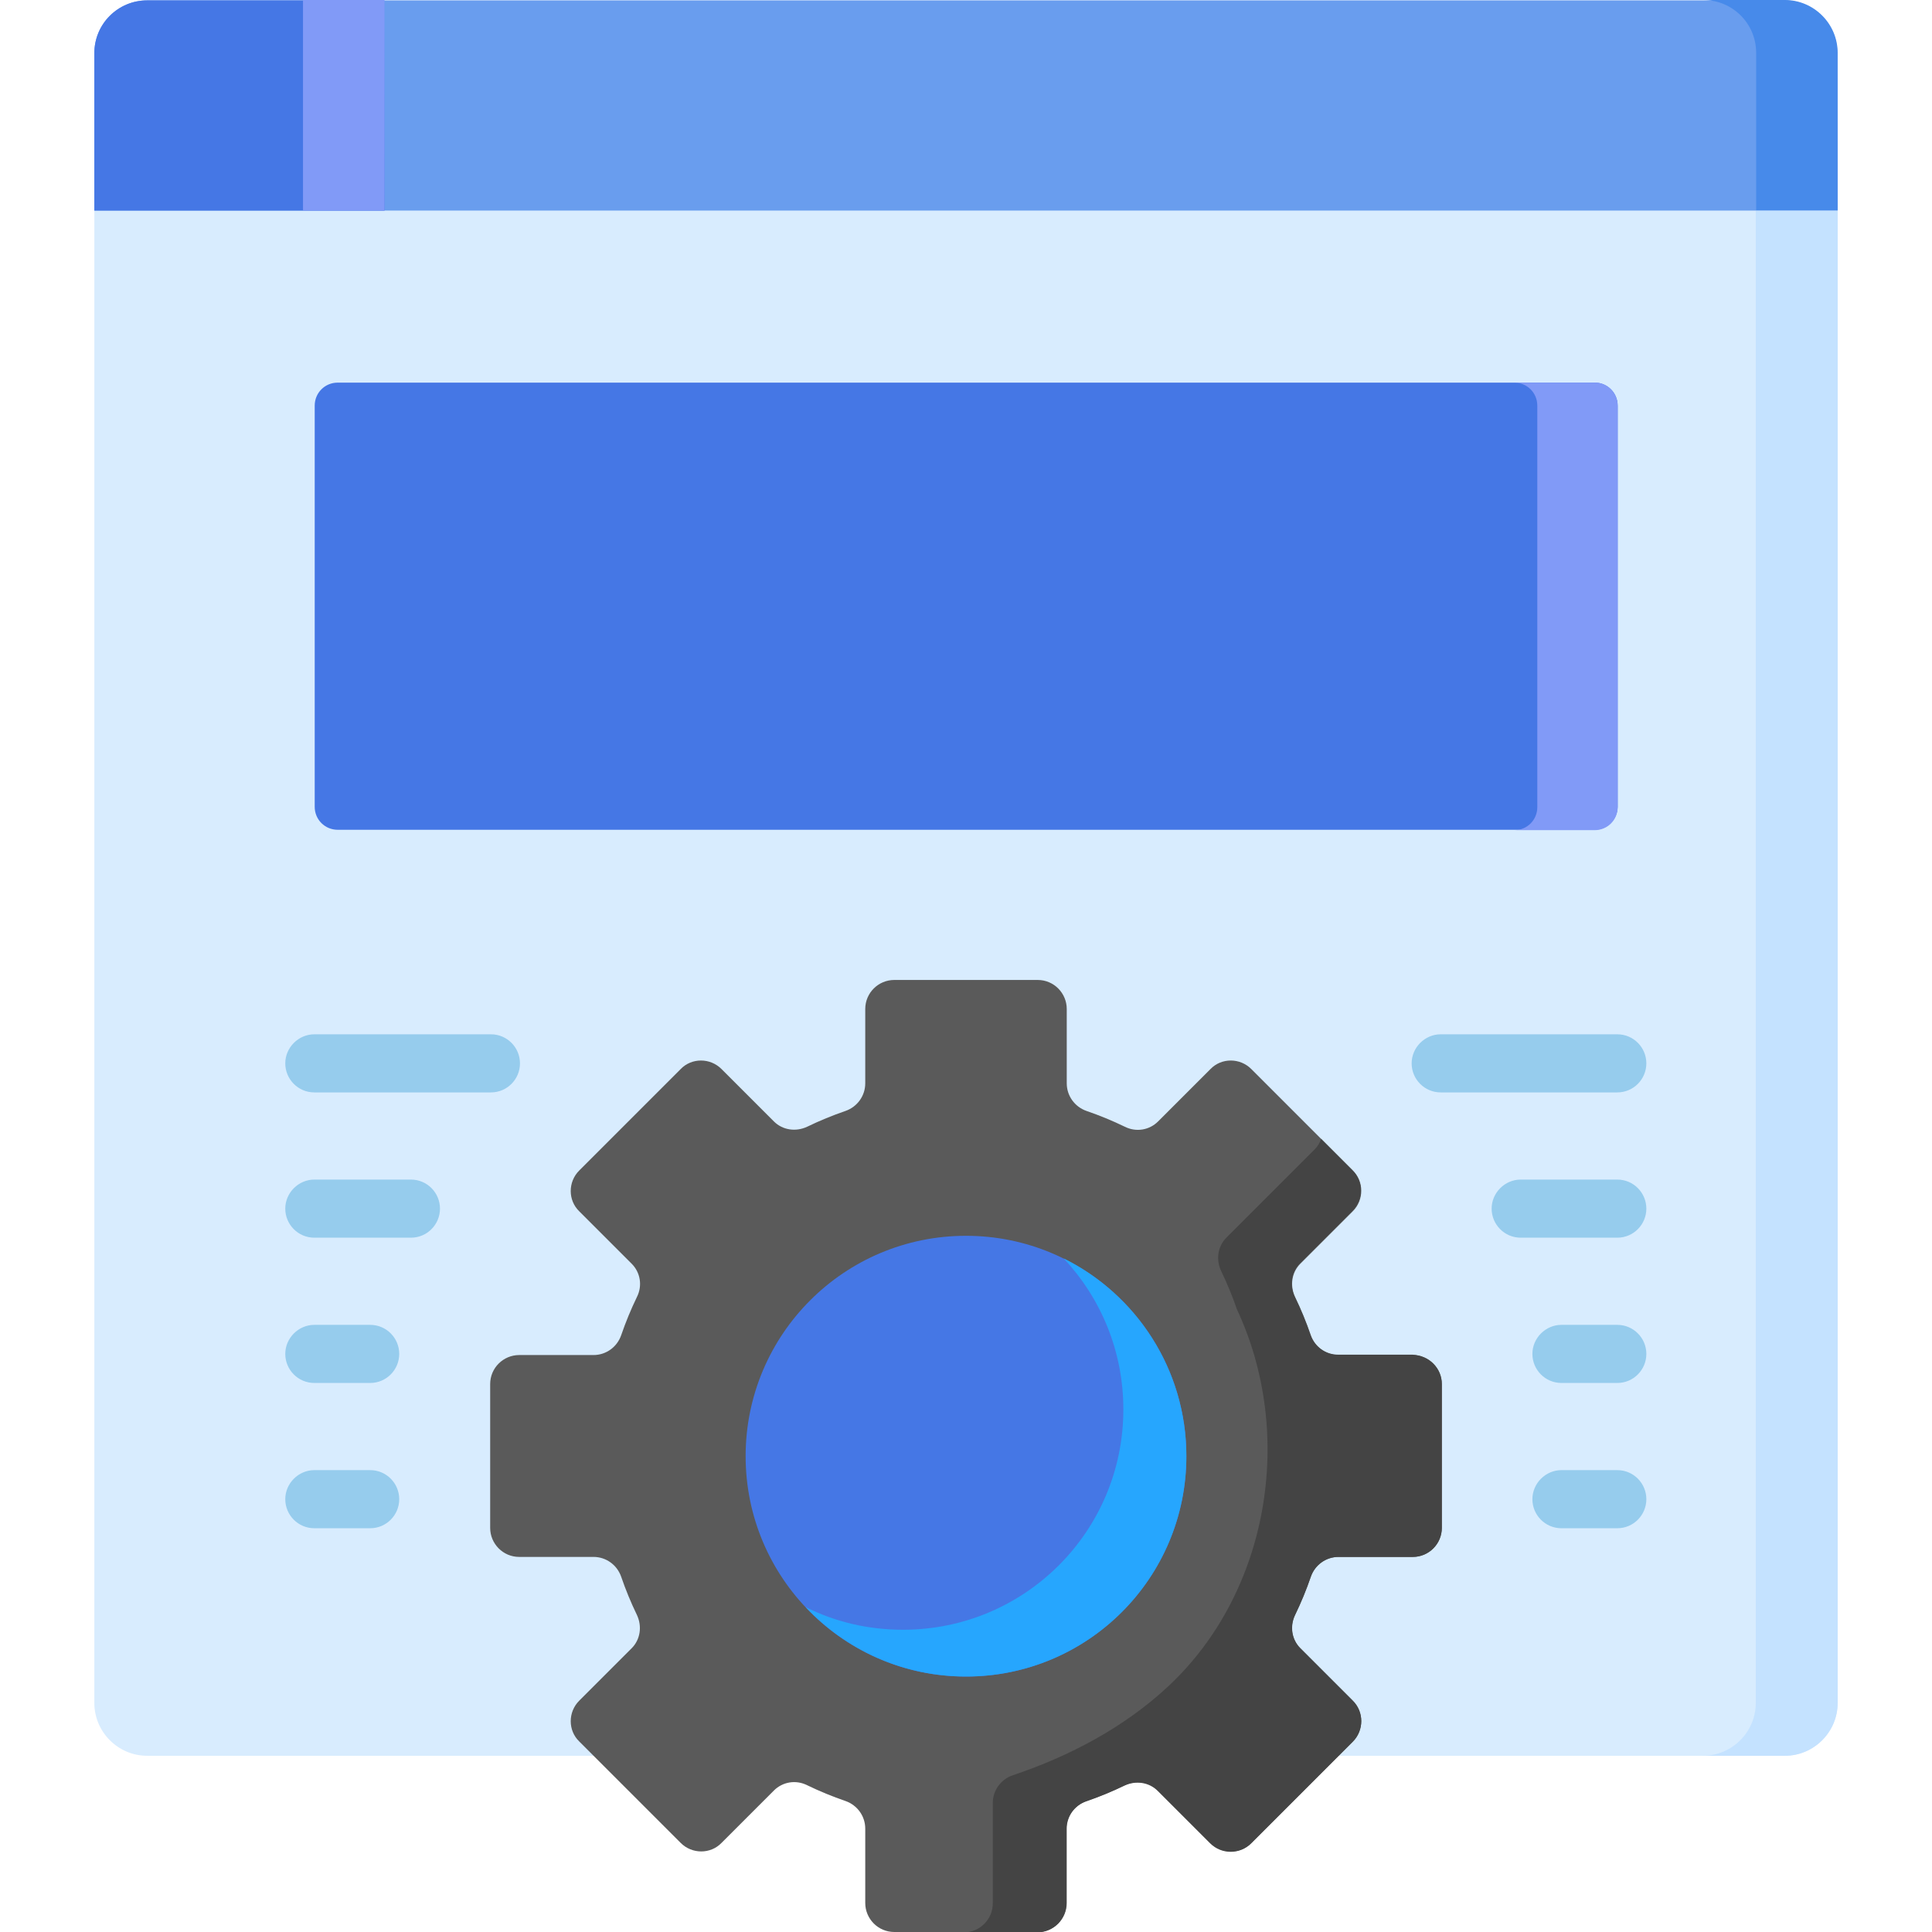 <?xml version="1.0" encoding="UTF-8"?> <svg xmlns="http://www.w3.org/2000/svg" id="Capa_1" viewBox="0 0 512 512"><style>.st0{fill:#d8ecfe}.st1{fill:#c4e2ff}.st2{fill:#699dee}.st3{fill:#478aea}.st4{fill:#4577e5}.st5{fill:#819af7}.st6{fill:#5a5a5a}.st7{fill:#444}.st8{fill:#26a6fe}.st9{fill:#96cced}</style><path class="st0" d="M473 465.3H39c-7.7 0-14-6.3-14-14V42.9h462v408.4c0 7.7-6.3 14-14 14z"></path><path class="st1" d="M487 55.7v395.6c0 7.7-6.3 14-14 14h-21.7c7.7 0 14-6.3 14-14V55.7H487z"></path><path class="st2" d="M487 55.8H25V14.1c0-7.8 6.3-14 14-14h433.9c7.8 0 14 6.3 14 14l.1 41.7z"></path><path class="st3" d="M487 14v41.7h-21.6V14c0-7.8-6.3-14-14-14H473c7.7 0 14 6.3 14 14z"></path><path class="st4" d="M101.9 55.8H25V14.1c0-7.8 6.3-14 14-14h62.8l.1 55.7z"></path><path class="st5" d="M80.3 0h21.6v55.8H80.3V0z"></path><g><path class="st6" d="M382.1 404.9v-38.1c0-4.2-3.4-7.7-7.7-7.7h-19.7c-3.3 0-6.2-2.1-7.3-5.2-1.2-3.5-2.6-6.9-4.2-10.2-1.4-3-.9-6.5 1.4-8.8l13.9-13.9c3-3 3-7.9 0-10.8l-26.9-26.9c-3-3-7.9-3-10.8 0l-13.9 13.9c-2.3 2.3-5.8 2.9-8.8 1.4-3.3-1.6-6.7-3-10.2-4.2-3.1-1.1-5.2-4-5.2-7.3v-19.7c0-4.2-3.4-7.7-7.7-7.7h-38c-4.2 0-7.7 3.4-7.7 7.7v19.7c0 3.3-2.1 6.2-5.2 7.3-3.5 1.2-6.9 2.6-10.2 4.2-3 1.4-6.5.9-8.8-1.4l-13.9-13.9c-3-3-7.9-3-10.8 0l-26.9 26.9c-3 3-3 7.9 0 10.8l13.9 13.9c2.3 2.3 2.9 5.8 1.4 8.8-1.6 3.3-3 6.7-4.2 10.2-1.1 3.1-4 5.2-7.3 5.2h-19.7c-4.2 0-7.7 3.4-7.7 7.7v38.1c0 4.2 3.4 7.7 7.7 7.7h19.7c3.3 0 6.2 2.1 7.3 5.2 1.2 3.5 2.6 6.9 4.2 10.2 1.4 3 .9 6.5-1.4 8.8l-13.9 13.9c-3 3-3 7.9 0 10.8l26.9 26.9c3 3 7.9 3 10.8 0l13.9-13.9c2.3-2.3 5.8-2.9 8.8-1.4 3.3 1.6 6.7 3 10.2 4.2 3.1 1.1 5.2 4 5.2 7.3v19.7c0 4.2 3.4 7.7 7.7 7.7h38c4.2 0 7.7-3.4 7.7-7.7v-19.7c0-3.3 2.1-6.2 5.2-7.3 3.5-1.2 6.9-2.6 10.2-4.2 3-1.4 6.5-.9 8.8 1.4l13.9 13.9c3 3 7.9 3 10.8 0l26.9-26.9c3-3 3-7.9 0-10.8l-13.9-13.9c-2.3-2.3-2.9-5.8-1.4-8.8 1.6-3.3 3-6.7 4.2-10.2 1.1-3.1 4-5.2 7.3-5.2h19.7c4.3 0 7.7-3.5 7.7-7.7z"></path><path class="st7" d="M382.1 366.8v38.1c0 4.2-3.4 7.7-7.7 7.7h-19.7c-3.3 0-6.2 2.1-7.3 5.2-1.2 3.5-2.6 6.9-4.2 10.2-1.4 3-.9 6.5 1.4 8.8l13.9 13.9c3 3 3 7.9 0 10.9l-26.9 26.9c-3 3-7.9 3-10.9 0l-13.9-13.9c-2.3-2.3-5.8-2.8-8.8-1.4-3.3 1.6-6.7 3-10.2 4.2-3.1 1.1-5.2 4-5.2 7.3v19.7c0 4.2-3.4 7.7-7.7 7.7h-19.5c4.2 0 7.7-3.4 7.7-7.7v-26.6c0-3.3 2.1-6.2 5.2-7.3 15.2-5.1 29.8-12.8 41.5-23.8 26.6-25 33.4-66.8 18-99.7-1.2-3.5-2.6-6.9-4.2-10.2-1.4-3-.9-6.5 1.4-8.8l23.3-23.3c.9-.9 1.5-1.9 1.8-2.9l8.3 8.3c3 3 3 7.8 0 10.8l-13.9 13.9c-2.3 2.3-2.8 5.8-1.4 8.8 1.6 3.3 3 6.7 4.2 10.2 1.1 3.1 4 5.2 7.3 5.2h19.7c4.4.2 7.8 3.6 7.8 7.8z"></path><circle class="st4" cx="256" cy="385.9" r="58.4"></circle><path class="st8" d="M314.4 385.9c0 32.3-26.1 58.4-58.4 58.4-16.8 0-31.9-7.1-42.5-18.4 7.8 3.9 16.5 6 25.8 6 32.3 0 58.4-26.1 58.4-58.4 0-15.5-6-29.5-15.8-40 19.2 9.5 32.5 29.4 32.5 52.4z"></path></g><g><path class="st4" d="M422.5 219.9h-333c-3.4 0-6.1-2.7-6.1-6.1V107.5c0-3.4 2.7-6.1 6.1-6.1h333.1c3.4 0 6.1 2.7 6.1 6.1v106.4c-.1 3.3-2.8 6-6.2 6z"></path><path class="st5" d="M428.7 107.5v106.4c0 3.4-2.7 6.1-6.1 6.1h-21.3c3.4 0 6.1-2.7 6.1-6.1V107.5c0-3.4-2.7-6.1-6.1-6.1h21.3c3.3-.1 6.1 2.7 6.1 6.1z"></path><path class="st9" d="M130.1 289.5H83.3c-4.3 0-7.7-3.5-7.7-7.7s3.5-7.7 7.7-7.7h46.8c4.3 0 7.7 3.5 7.7 7.7s-3.4 7.7-7.7 7.7zM108.9 328H83.3c-4.3 0-7.7-3.5-7.7-7.7s3.5-7.7 7.7-7.7h25.6c4.3 0 7.7 3.5 7.7 7.7s-3.4 7.7-7.7 7.7zM98.1 366.5H83.3c-4.3 0-7.7-3.5-7.7-7.7s3.5-7.7 7.7-7.7h14.8c4.3 0 7.7 3.5 7.7 7.7s-3.4 7.7-7.7 7.7zM98.1 405H83.3c-4.3 0-7.7-3.5-7.7-7.7s3.5-7.7 7.7-7.7h14.8c4.3 0 7.7 3.5 7.7 7.7s-3.4 7.7-7.7 7.7z"></path><g><path class="st9" d="M428.6 289.5h-46.8c-4.3 0-7.7-3.5-7.7-7.7s3.5-7.7 7.7-7.7h46.8c4.3 0 7.7 3.5 7.7 7.7s-3.4 7.7-7.7 7.7zM428.6 328H403c-4.3 0-7.7-3.5-7.7-7.7s3.5-7.7 7.7-7.7h25.6c4.3 0 7.7 3.5 7.7 7.7s-3.4 7.7-7.7 7.7zM428.6 366.5h-14.8c-4.3 0-7.7-3.5-7.7-7.7s3.5-7.7 7.7-7.7h14.8c4.3 0 7.7 3.5 7.7 7.7s-3.4 7.7-7.7 7.7zM428.6 405h-14.8c-4.3 0-7.7-3.5-7.7-7.7s3.5-7.7 7.7-7.7h14.8c4.3 0 7.7 3.5 7.7 7.7s-3.4 7.7-7.7 7.7z"></path></g></g></svg> 